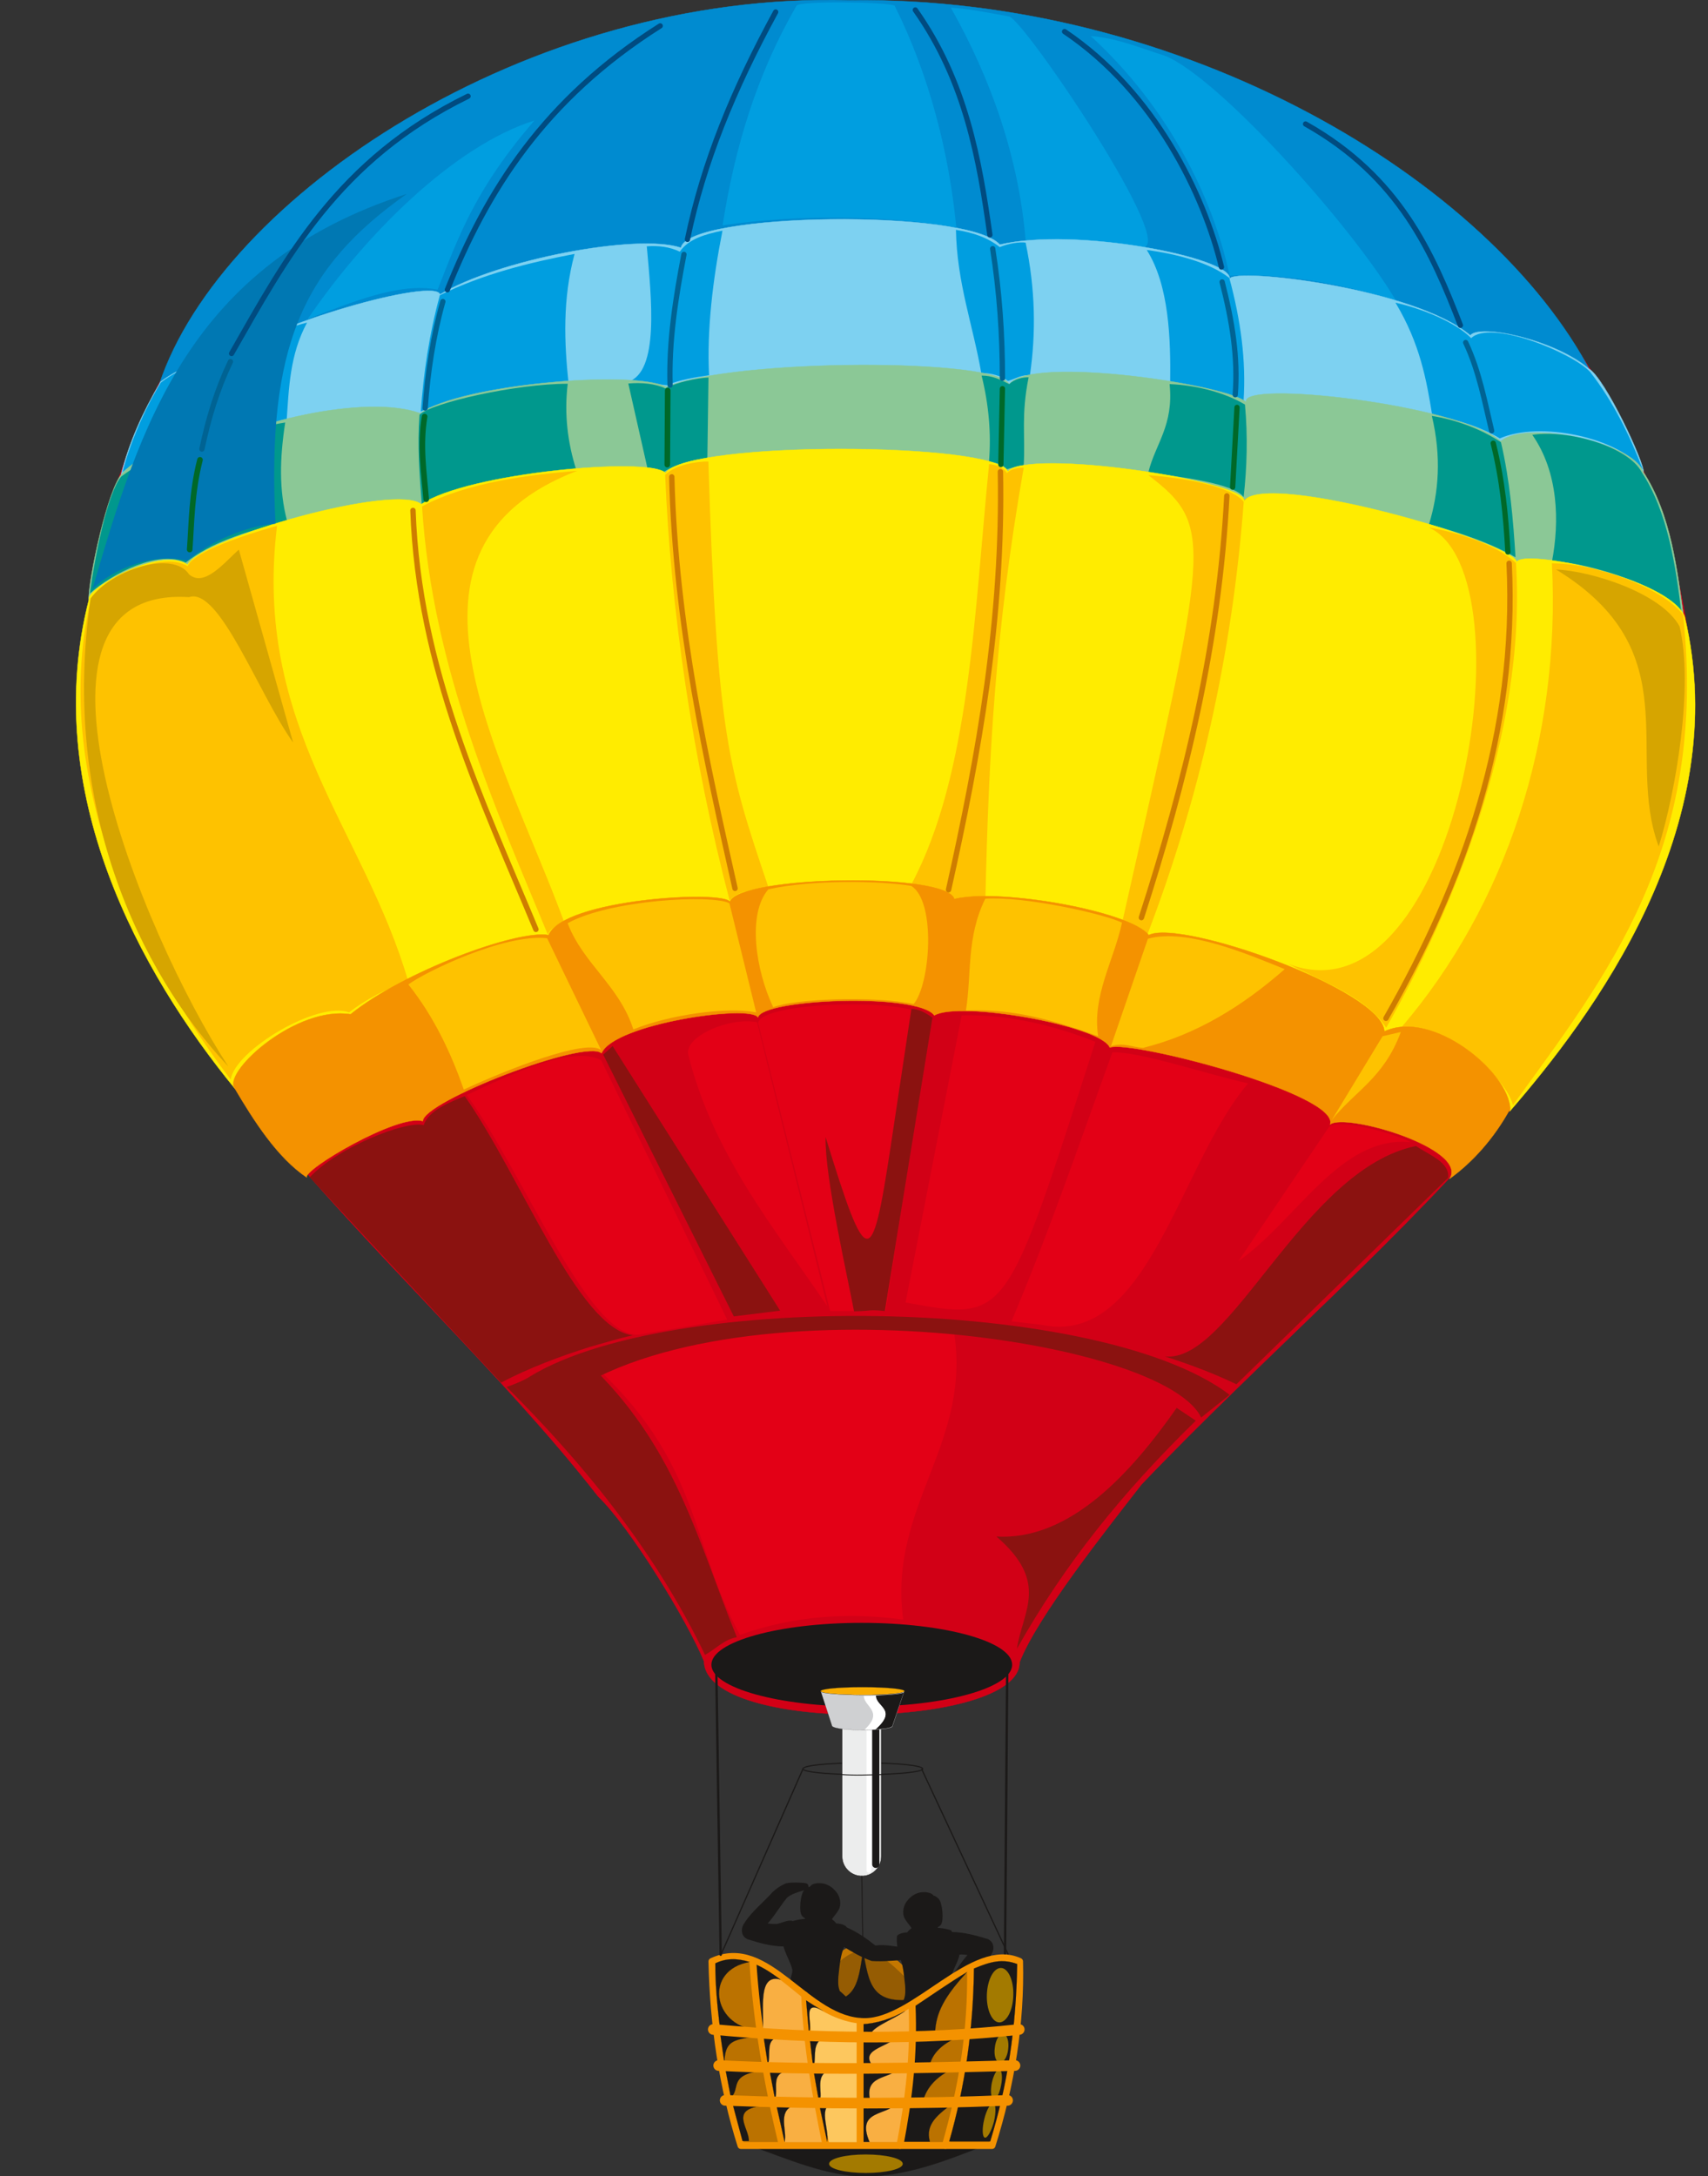 <svg xmlns="http://www.w3.org/2000/svg" xml:space="preserve" width="576.491" height="734.287" fill-rule="evenodd" stroke-linejoin="round" stroke-width="28.222" preserveAspectRatio="xMidYMid" version="1.2" viewBox="0 0 15253 19428"><rect x="0" y="0" width="15253" height="19428" fill="#333333" stroke="none"/><defs class="ClipPathGroup"><clipPath id="a" clipPathUnits="userSpaceOnUse"><path d="M0 0h15253v19428H0z"/></clipPath></defs><g class="SlideGroup"><g class="Slide" clip-path="url(#a)"><g class="Page"><g class="com.sun.star.drawing.ClosedBezierShape"><path fill="none" d="M7112 17355h1242v722H7112z" class="BoundingBox"/><path fill="#955C03" d="M7163 17795c177-135 333-409 536-409 232-2 398 274 598 409-445 293-656 371-1134 0Z"/><path fill="none" stroke="#C47700" stroke-linecap="round" stroke-linejoin="miter" stroke-width="62" d="M7163 17795c177-135 333-409 536-409 232-2 398 274 598 409-445 293-656 371-1134 0Z"/></g><g class="com.sun.star.drawing.ClosedBezierShape"><path fill="none" d="M7218 17416h1027v630H7218z" class="BoundingBox"/><path fill="#1B1918" d="M7221 17834c432 110 442-135 486-415 56 277 61 512 534 415-420 275-654 285-1020 0Z"/><path fill="none" stroke="#1B1918" stroke-linejoin="miter" stroke-width="1" d="M7221 17834c432 110 442-135 486-415 56 277 61 512 534 415-420 275-654 285-1020 0Z"/></g><g class="com.sun.star.drawing.ClosedBezierShape"><path fill="none" d="M6624 16806h1645v1538H6624z" class="BoundingBox"/><path fill="#1B1918" d="M8089 17874c-120 102-201 229-301 353-13 23-10 44-3 66 6 36 128 23 161 3 97-89 206-158 295-244-41-81-91-137-152-178Zm0 0Zm-606-78c120 101 201 228 300 353 13 20 10 43 2 66-5 35-127 22-160 2-96-89-205-157-294-244 40-81 91-137 152-177Zm0 0Zm51-581c-20-12-46-17-79-17-45 17-114 45-160 30-35-23-61-46-86-71-41 0-81 8-119 18 50 53-26 165-70 180 15 76 62 142 82 222 8 51-28 84-12 137 96 59 121 158 134 264 10 28 61 28 81 0 36-88 102-160 166-203-16-46-13-89-11-129 11-100 18-202 59-288 10-46 18-94 15-143Zm0 0Zm-462-38c-21-15-88 18-131 26-61 2-76-3-140-13 74-71 122-155 183-236l-61-48c-83 94-190 177-251 274-27 35-30 86 13 107 94 30 205 63 317 63 28-8 126-107 70-173Zm0 0Zm-80-231c41-81 260-104 186-109-48-4-99-7-150 2-36 16-66 34-92 56l56 51Zm0 0Zm448 247c18-13-33-33-38-54-5-20 43-63 63-101 23-36 13-102-28-143-20-20-35-35-71-48-20-8-40-8-66-8-12 3-33 3-43 18-38 76-51 165-43 257 10 46 48 73 99 96 31 16 84-5 127-17Zm0 0Zm-188-323c-13-3-30 3-43 15-33 15-51 191-20 208 5 6 17 11 25 13-8-81 8-173 38-236Z"/><path fill="none" stroke="#1B1918" stroke-linecap="round" stroke-width="54" d="M8089 17874c-120 102-201 229-301 353-13 23-10 44-3 66 6 36 128 23 161 3 97-89 206-158 295-244-41-81-91-137-152-178Zm-606-78c120 101 201 228 300 353 13 20 10 43 2 66-5 35-127 22-160 2-96-89-205-157-294-244 40-81 91-137 152-177Z"/><path fill="none" stroke="#1B1918" stroke-linecap="round" stroke-width="54" d="M7534 17215c-20-12-46-17-79-17-45 17-114 45-160 30-35-23-61-46-86-71-41 0-81 8-119 18 50 53-26 165-70 180 15 76 62 142 82 222 8 51-28 84-12 137 96 59 121 158 134 264 10 28 61 28 81 0 36-88 102-160 166-203-16-46-13-89-11-129 11-100 18-202 59-288 10-46 18-94 15-143Z"/><path fill="none" stroke="#1B1918" stroke-linecap="round" stroke-width="54" d="M7072 17177c-21-15-88 18-131 26-61 2-76-3-140-13 74-71 122-155 183-236l-61-48c-83 94-190 177-251 274-27 35-30 86 13 107 94 30 205 63 317 63 28-8 126-107 70-173Zm-80-231c41-81 260-104 186-109-48-4-99-7-150 2-36 16-66 34-92 56l56 51Zm448 247c18-13-33-33-38-54-5-20 43-63 63-101 23-36 13-102-28-143-20-20-35-35-71-48-20-8-40-8-66-8-12 3-33 3-43 18-38 76-51 165-43 257 10 46 48 73 99 96 31 16 84-5 127-17Z"/><path fill="none" stroke="#1B1918" stroke-linecap="round" stroke-width="54" d="M7252 16870c-13-3-30 3-43 15-33 15-51 191-20 208 5 6 17 11 25 13-8-81 8-173 38-236Z"/></g><g class="com.sun.star.drawing.ClosedBezierShape"><path fill="none" d="M8291 17655h290v147h-290z" class="BoundingBox"/><path fill="#1B1918" d="M8508 17671c-44 82-257 105-187 112 48 3 97 5 148-5 37-13 67-33 95-57l-56-50Z"/><path fill="none" stroke="#1B1918" stroke-linecap="round" stroke-width="31" d="M8508 17671c-44 82-257 105-187 112 48 3 97 5 148-5 37-13 67-33 95-57l-56-50Z"/></g><g class="com.sun.star.drawing.ClosedBezierShape"><path fill="none" d="M8009 16892h865v1216h-865z" class="BoundingBox"/><path fill="#1B1918" d="M8555 17422c61-2 76 3 140 13-74 71-122 155-183 234l61 51c84-94 190-178 251-277 28-36 31-84-12-107-94-28-206-61-318-61-67 13-18 114 61 147Zm0 0Zm-519-127c20-12 46-17 79-17 45 17 114 45 160 30 35-23 61-43 81-71 41 0 81 8 120 18-51 53 26 165 69 180-15 76-64 142-81 221-8 51 28 84 12 141-97 56-123 155-135 264-5 25-56 25-76 0-36-91-102-163-166-206 16-45 13-90 11-130-11-99-18-201-59-287-10-46-17-94-15-143Zm0 0Zm282-346c13-3 25 3 38 15 33 15 48 191 20 209-7 5-17 10-25 15 8-84-8-176-33-239Zm0 0Zm-188 324c-18-13 33-33 38-54s-43-64-63-102c-23-36-13-102 28-143 20-20 35-35 71-48 20-7 40-7 66-7 12 5 33 5 43 17 33 76 46 165 38 257-10 47-43 74-91 97-34 16-87-5-130-17Z"/><path fill="none" stroke="#1B1918" stroke-linecap="round" stroke-width="54" d="M8555 17422c61-2 76 3 140 13-74 71-122 155-183 234l61 51c84-94 190-178 251-277 28-36 31-84-12-107-94-28-206-61-318-61-67 13-18 114 61 147Z"/><path fill="none" stroke="#1B1918" stroke-linecap="round" stroke-width="54" d="M8036 17295c20-12 46-17 79-17 45 17 114 45 160 30 35-23 61-43 81-71 41 0 81 8 120 18-51 53 26 165 69 180-15 76-64 142-81 221-8 51 28 84 12 141-97 56-123 155-135 264-5 25-56 25-76 0-36-91-102-163-166-206 16-45 13-90 11-130-11-99-18-201-59-287-10-46-17-94-15-143Zm282-346c13-3 25 3 38 15 33 15 48 191 20 209-7 5-17 10-25 15 8-84-8-176-33-239Z"/><path fill="none" stroke="#1B1918" stroke-linecap="round" stroke-width="54" d="M8130 17273c-18-13 33-33 38-54s-43-64-63-102c-23-36-13-102 28-143 20-20 35-35 71-48 20-7 40-7 66-7 12 5 33 5 43 17 33 76 46 165 38 257-10 47-43 74-91 97-34 16-87-5-130-17Z"/></g><g class="com.sun.star.drawing.ClosedBezierShape"><path fill="none" d="M7516 17201h583v310h-583z" class="BoundingBox"/><path fill="#1B1918" d="M7546 17216c12 50-3 92-15 143 76 48 157 97 256 133 105 7 197-5 296-10v-83c-92 0-160-30-270-15-84-66-158-120-267-168Z"/><path fill="none" stroke="#1B1918" stroke-linecap="round" stroke-width="30" d="M7546 17216c12 50-3 92-15 143 76 48 157 97 256 133 105 7 197-5 296-10v-83c-92 0-160-30-270-15-84-66-158-120-267-168Z"/></g><g class="com.sun.star.drawing.ClosedBezierShape"><path fill="none" d="M713 67h14399v15242H713z" class="BoundingBox"/><path fill="#D20016" d="M719 6100c458-8332 13603-7681 14386-196 132 3061-2701 5034-4910 7347-310 398-940 1193-1090 1590 0 597-2805 647-2818-10-152-371-668-1207-945-1471C3635 11167 591 9028 719 6100Z"/><path fill="none" stroke="#D20016" stroke-linecap="round" stroke-width="3" d="M719 6100c458-8332 13603-7681 14386-196 132 3061-2701 5034-4910 7347-310 398-940 1193-1090 1590 0 597-2805 647-2818-10-152-371-668-1207-945-1471C3635 11167 591 9028 719 6100Z"/></g><g class="com.sun.star.drawing.ClosedBezierShape"><path fill="none" d="M6353 14488h2688v749H6353z" class="BoundingBox"/><path fill="#1B1918" d="M7695 14488c740 0 1344 167 1344 374s-604 374-1344 374c-738 0-1342-167-1342-374s604-374 1342-374Z"/></g><g class="com.sun.star.drawing.ClosedBezierShape"><path fill="none" d="M1420-2h12795v3436H1420z" class="BoundingBox"/><path fill="#008BD0" d="M1422 3431c27-46 518-300 586-204 198-213 1854-772 1918-581 328-229 1944-592 2152-414 82-376 2807-290 2850-33 148-115 1951 2 2053 305 201-148 1979 231 2152 513 43-150 919 101 1079 315C13313 1606 10567-39 7585 3 4709-80 1975 1764 1422 3431Z"/><path fill="none" stroke="#008BD0" stroke-linecap="round" stroke-width="3" d="M1422 3431c27-46 518-300 586-204 198-213 1854-772 1918-581 328-229 1944-592 2152-414 82-376 2807-290 2850-33 148-115 1951 2 2053 305 201-148 1979 231 2152 513 43-150 919 101 1079 315C13313 1606 10567-39 7585 3 4709-80 1975 1764 1422 3431Z"/></g><g class="com.sun.star.drawing.ClosedBezierShape"><path fill="none" d="M2748 21h9720v2828H2748z" class="BoundingBox"/><path fill="#009EE0" d="M3908 2586c198-503 343-904 864-1510-724 229-1516 1025-2024 1772 383-145 817-331 1160-262Zm0 0ZM9741 322c691 635 1092 1439 1240 2140 442-28 978 63 1486 223-409-696-1684-2102-2114-2203-205-69-404-145-612-160Zm0 0Zm-582 1820c343-23 686 17 1029 63 376 66-1041-2028-1176-2058-132-23-353-69-521-79 361 640 605 1336 668 2074Zm0 0Zm-2706-130c107-687 303-1345 661-1962 30-42 786-34 875 0 312 625 487 1318 551 1980-635-109-1419-117-2087-18Z"/></g><g class="com.sun.star.drawing.ClosedBezierShape"><path fill="none" d="M1078 1955h13602v2288H1078z" class="BoundingBox"/><path fill="#7DD1F1" d="M1080 4240c193-160 482-269 685-178 546-287 1601-518 1989-368 224-191 1887-361 2195-229 254-198 2945-264 3064-28 84-200 1844-28 2111 165 81-233 2240 158 2276 351 81-158 1092-48 1277 264 15-71-343-843-490-927-300-255-968-402-1057-296-492-421-2108-609-2149-505 26-188-1381-465-2052-305-287-324-2787-288-2848 28-391-132-1641 109-2152 417-40-153-1526 261-1912 580-46-82-412 68-584 200-160 275-277 531-353 831Z"/><path fill="none" stroke="#7DD1F1" stroke-linecap="round" stroke-width="3" d="M1080 4240c193-160 482-269 685-178 546-287 1601-518 1989-368 224-191 1887-361 2195-229 254-198 2945-264 3064-28 84-200 1844-28 2111 165 81-233 2240 158 2276 351 81-158 1092-48 1277 264 15-71-343-843-490-927-300-255-968-402-1057-296-492-421-2108-609-2149-505 26-188-1381-465-2052-305-287-324-2787-288-2848 28-391-132-1641 109-2152 417-40-153-1526 261-1912 580-46-82-412 68-584 200-160 275-277 531-353 831Z"/></g><g class="com.sun.star.drawing.ClosedBezierShape"><path fill="none" d="M1095 3197h914v1020h-914z" class="BoundingBox"/><path fill="#009EE0" d="M1095 4215c167-145 506-249 651-170l262-832c-58-62-399 66-572 203-154 252-283 565-341 799Z"/></g><g class="com.sun.star.drawing.ClosedBezierShape"><path fill="none" d="M1774 2052h12899v2143H1774z" class="BoundingBox"/><path fill="#009EE0" d="M12462 2702c221 368 277 692 328 1004 226 41 434 104 604 208 351-157 1060-12 1278 280-114-297-262-605-472-874-163-173-889-471-1062-301-140-142-432-261-676-317Zm0 0Zm-2221-470c201 317 214 800 209 1182 238 25 487 86 655 168 25-359-25-725-127-1101-175-137-470-214-737-249Zm0 0Zm-1704-180c152 25 279 66 391 154 81-33 178-48 231-40 87 414 94 805 38 1187-63-15-132 30-195 48-59-45-148-71-239-71-74-428-218-806-226-1278Zm0 0Zm-2761 147c104-8 206 5 295 48 76-114 231-157 381-188-87 440-140 884-120 1291-122 18-259 39-378 89-112-12-216-38-346-30 282-89 209-750 168-1210Zm0 0ZM3758 3673c23-333 74-687 170-1037 387-191 801-292 1203-369-109 407-92 793-53 1162-416 26-911 56-1320 244Zm0 0Zm-1199 94c21-302 28-599 183-887-259 66-498 185-713 336-125 223-199 556-254 833 233-119 495-224 784-282Z"/></g><g class="com.sun.star.drawing.ClosedBezierShape"><path fill="none" d="M790 3256h14253v2280H790z" class="BoundingBox"/><path fill="#8BC896" d="M792 5355c88-193 754-460 884-305 93-226 1902-722 2090-528 91-187 1944-469 2168-294 190-269 3012-269 3060-12 148-175 2007 48 2119 247 193-199 2337 348 2424 567 94-138 1435 215 1503 503-61-435-114-940-368-1325-94-261-1041-462-1270-269-361-325-2353-554-2272-346-122-152-1927-428-2118-162-91-233-2438-235-3063 23-295-155-1838-21-2196 236-485-178-1577 84-1994 366-198-125-500-5-665 167-130 127-306 949-302 1132Z"/><path fill="none" stroke="#8BC896" stroke-linecap="round" stroke-width="3" d="M792 5355c88-193 754-460 884-305 93-226 1902-722 2090-528 91-187 1944-469 2168-294 190-269 3012-269 3060-12 148-175 2007 48 2119 247 193-199 2337 348 2424 567 94-138 1435 215 1503 503-61-435-114-940-368-1325-94-261-1041-462-1270-269-361-325-2353-554-2272-346-122-152-1927-428-2118-162-91-233-2438-235-3063 23-295-155-1838-21-2196 236-485-178-1577 84-1994 366-198-125-500-5-665 167-130 127-306 949-302 1132Z"/></g><g class="com.sun.star.drawing.ClosedBezierShape"><path fill="none" d="M803 3353h14213v2113H803z" class="BoundingBox"/><path fill="#00988D" d="M13859 5016c69-359 59-799-175-1134 322-49 858 104 978 335 233 356 302 837 353 1248-145-254-986-475-1156-449Zm0 0Zm-1072-1303c87 367 61 684-25 966 274 77 531 160 772 296-20-329-51-692-130-1027-185-123-411-202-617-235Zm0 0Zm-2532 504c63-256 228-417 190-788 244 10 498 78 673 183 26 280 18 564-12 826-89-124-564-180-851-221Zm0 0Zm-1489-864c97 0 163 35 247 76 48-46 119-61 173-61-69 343-28 524-44 786-45 0-101 22-150 35-38-40-86-56-160-68 21-250-2-509-66-768Zm0 0Zm-3155 71 170 752c63 0 109 18 145 39 106-72 259-110 391-125l10-720c-119 8-274 41-386 97-86-41-213-54-330-43Zm0 0ZM3767 4502c-21-270-41-516-21-799 110-107 861-277 1324-277-33 272 0 529 76 768-401 31-1092 145-1379 308Zm0 0ZM803 5298c208-186 619-390 855-275 229-179 488-260 905-374-71-277-66-549-16-877-292 45-558 161-797 303-282-89-531 79-666 178-121 139-236 702-281 1045Z"/></g><g class="com.sun.star.drawing.ClosedBezierShape"><path fill="none" d="M677 4006h14464v5919H677z" class="BoundingBox"/><path fill="#FFEC00" d="M2098 9719c-86-274 846-803 1046-635-25-152 1637-793 1762-717 15-239 1293-414 1618-313 40-205 1966-284 1994 0 172-114 1701 110 1739 320 265-198 2061 499 2105 857 414-221 1178 478 1120 691 719-830 2014-2528 1562-4420-150-347-1438-603-1499-486-30-173-2221-813-2434-547 7-175-1918-468-2111-261-114-261-2832-276-3058 13-147-145-1769 0-2180 281-221-190-1951 295-2088 539-239-170-907 218-879 307-441 1723 457 3337 1303 4371Z"/><path fill="none" stroke="#FFEC00" stroke-linecap="round" stroke-width="3" d="M2098 9719c-86-274 846-803 1046-635-25-152 1637-793 1762-717 15-239 1293-414 1618-313 40-205 1966-284 1994 0 172-114 1701 110 1739 320 265-198 2061 499 2105 857 414-221 1178 478 1120 691 719-830 2014-2528 1562-4420-150-347-1438-603-1499-486-30-173-2221-813-2434-547 7-175-1918-468-2111-261-114-261-2832-276-3058 13-147-145-1769 0-2180 281-221-190-1951 295-2088 539-239-170-907 218-879 307-441 1723 457 3337 1303 4371Z"/></g><g class="com.sun.star.drawing.ClosedBezierShape"><path fill="none" d="M719 4120h12830v5520H719z" class="BoundingBox"/><path fill="#FEC200" d="M12760 4709c928 419 249 4479-1257 3895 315 162 701 299 876 571 569-1001 1258-2604 1159-4149-181-172-564-282-778-317Zm0 0Zm-2734 3506c758-3371 834-3511 229-3973 336 25 750 106 852 238-104 1380-401 2661-860 3862-48-63-132-89-221-127Zm0 0Zm-1887-320c526-985 564-2460 694-3752 63 7 129 30 160 81 35-41 109-51 149-48-259 1480-312 2583-342 3844-84-23-196-18-285 15-43-84-231-130-376-140Zm0 0Zm-1623 145c-333-1269-526-2592-576-3801 91-91 289-121 386-119 76 2430 175 2733 536 3800-122 16-293 41-346 120Zm0 0Zm-1623 305c-450-1093-1032-2361-1124-3824 408-218 961-282 1386-318-1795 689-684 2497-117 4027-66 28-130 64-145 115Zm0 0Zm-1246 421c-391-1356-1391-2279-1173-4072-287 81-739 228-798 360-259-152-805 160-868 305-383 1688 551 3357 1252 4279 38-262 777-704 1057-600 147-114 345-221 530-272Z"/></g><g class="com.sun.star.drawing.ClosedBezierShape"><path fill="none" d="M12515 5028h2552v4840h-2552z" class="BoundingBox"/><path fill="#FEC200" d="M13859 5029c81 1569-411 3051-1344 4143 434-7 940 457 996 694 833-1151 1744-2284 1520-4375-168-234-781-464-1172-462Z"/></g><g class="com.sun.star.drawing.ClosedBezierShape"><path fill="none" d="M2082 7858h11407v2669H2082z" class="BoundingBox"/><path fill="#F49200" d="M2740 10512c-41-66 813-572 1036-503 0-176 1454-738 1596-606 110-264 1334-439 1397-320 33-165 1425-223 1575-18 219-132 1486 89 1567 287 181-71 2061 417 1967 687 132-109 1242 214 1067 485 206-149 396-360 541-624-10-327-693-893-1123-692-17-366-1814-1005-2104-860-165-213-1331-421-1737-322-64-241-1925-208-2004 25-61-107-1486-23-1619 297-282-51-1301 329-1768 707-480-76-1117 493-1041 651 180 305 386 628 650 806Z"/><path fill="none" stroke="#F49200" stroke-linecap="round" stroke-width="3" d="M2740 10512c-41-66 813-572 1036-503 0-176 1454-738 1596-606 110-264 1334-439 1397-320 33-165 1425-223 1575-18 219-132 1486 89 1567 287 181-71 2061 417 1967 687 132-109 1242 214 1067 485 206-149 396-360 541-624-10-327-693-893-1123-692-17-366-1814-1005-2104-860-165-213-1331-421-1737-322-64-241-1925-208-2004 25-61-107-1486-23-1619 297-282-51-1301 329-1768 707-480-76-1117 493-1041 651 180 305 386 628 650 806Z"/></g><g class="com.sun.star.drawing.ClosedBezierShape"><path fill="none" d="M3647 7873h8864v2129H3647z" class="BoundingBox"/><path fill="#FEC200" d="m11892 10001 455-750 163-38c-153 415-414 529-618 788Zm0 0Zm-1971-661 330-959c346-99 907 144 1222 271-373 327-785 584-1265 703-94-5-175-51-287-15Zm0 0Zm-1295-318c53-332 2-651 173-999 350-23 1059 135 1221 214-73 338-269 656-213 1014-533-193-831-241-1181-229Zm0 0Zm-1721-30c-157-330-233-834-43-1053 396-87 998-77 1276-30 224 140 170 880 21 1055-365-76-1063-46-1254 28Zm0 0Zm-1836-750c140 364 462 557 587 948 327-132 833-203 1097-152l-239-974c-152-81-1069-31-1445 178Zm0 0Zm-1422 547c233 294 381 614 495 938 383-178 1100-461 1227-351l-483-1000c-381-43-1095 304-1239 413Z"/></g><g class="com.sun.star.drawing.ClosedBezierShape"><path fill="none" d="M826 1732h2806v3528H826z" class="BoundingBox"/><path fill="#0078B3" d="M826 5259c185-185 561-330 845-251 216-181 536-315 789-333-79-1579 241-2286 1171-2943-1942 624-2381 2073-2805 3527Z"/></g><g fill="none" class="com.sun.star.drawing.OpenBezierShape"><path d="M10169 4403h812v3814h-812z" class="BoundingBox"/><path stroke="#CE7D00" stroke-linecap="round" stroke-width="48" d="M10193 8192c392-1214 695-2447 763-3765"/></g><g fill="none" class="com.sun.star.drawing.OpenBezierShape"><path d="M12353 5005h1157v4111h-1157z" class="BoundingBox"/><path stroke="#CE7D00" stroke-linecap="round" stroke-width="48" d="M12377 9091c694-1214 1174-2551 1100-4062"/></g><g class="com.sun.star.drawing.ClosedBezierShape"><path fill="none" d="M750 4907h14297v4615H750z" class="BoundingBox"/><path fill="#D6A500" d="M13896 5084c1199 732 610 1647 917 2473 150-483 315-1428 186-1965-163-299-790-495-1103-508Zm0 0ZM809 5343c181-254 734-436 879-216 137 122 320-111 445-220l485 1723c-310-435-658-1393-930-1299-1688-107-429 2993 351 4190-803-853-1498-2335-1230-4178Z"/></g><g fill="none" class="com.sun.star.drawing.OpenBezierShape"><path d="M5975 4233h614v3723h-614z" class="BoundingBox"/><path stroke="#CE7D00" stroke-linecap="round" stroke-width="48" d="M6564 7931c-250-1113-532-2345-565-3674"/></g><g fill="none" class="com.sun.star.drawing.OpenBezierShape"><path d="M3664 4533h1147v3789H3664z" class="BoundingBox"/><path stroke="#CE7D00" stroke-linecap="round" stroke-width="48" d="M4786 8297c-483-1164-1048-2325-1098-3740"/></g><g fill="none" class="com.sun.star.drawing.OpenBezierShape"><path d="M8447 4187h514v3782h-514z" class="BoundingBox"/><path stroke="#CE7D00" stroke-linecap="round" stroke-width="48" d="M8471 7943c272-1219 488-2417 463-3732"/></g><g fill="none" class="com.sun.star.drawing.OpenBezierShape"><path d="M3746 3694h87v789h-87z" class="BoundingBox"/><path stroke="#006828" stroke-linecap="round" stroke-width="50" d="M3806 4457c-19-237-58-478-14-738"/></g><g fill="none" class="com.sun.star.drawing.LineShape"><path d="M5934 3462h55v712h-55z" class="BoundingBox"/><path stroke="#006828" stroke-linecap="round" stroke-width="50" d="m5959 4148 4-661"/></g><g fill="none" class="com.sun.star.drawing.OpenBezierShape"><path d="M1668 4080h144v852h-144z" class="BoundingBox"/><path stroke="#006828" stroke-linecap="round" stroke-width="50" d="M1694 4906c17-229 17-509 92-801"/></g><g fill="none" class="com.sun.star.drawing.LineShape"><path d="M8914 3446h63v726h-63z" class="BoundingBox"/><path stroke="#006828" stroke-linecap="round" stroke-width="47" d="m8938 4147 14-677"/></g><g fill="none" class="com.sun.star.drawing.LineShape"><path d="M10984 3613h88v761h-88z" class="BoundingBox"/><path stroke="#006828" stroke-linecap="round" stroke-width="47" d="m11008 4349 39-712"/></g><g fill="none" class="com.sun.star.drawing.OpenBezierShape"><path d="M13311 3933h180v1020h-180z" class="BoundingBox"/><path stroke="#006828" stroke-linecap="round" stroke-width="47" d="M13466 4928c-18-325-49-644-131-971"/></g><g fill="none" class="com.sun.star.drawing.OpenBezierShape"><path d="M3773 2668h207v1000h-207z" class="BoundingBox"/><path stroke="#006393" stroke-linecap="round" stroke-width="47" d="M3797 3643c22-315 71-643 158-951"/></g><g fill="none" class="com.sun.star.drawing.OpenBezierShape"><path d="M5958 2247h175v1216h-175z" class="BoundingBox"/><path stroke="#006393" stroke-linecap="round" stroke-width="47" d="M5984 3438c-12-389 49-778 124-1167"/></g><g fill="none" class="com.sun.star.drawing.OpenBezierShape"><path d="M1779 3204h304v830h-304z" class="BoundingBox"/><path stroke="#006393" stroke-linecap="round" stroke-width="47" d="M1803 4009c60-280 133-524 255-781"/></g><g fill="none" class="com.sun.star.drawing.OpenBezierShape"><path d="M8841 2196h136v1206h-136z" class="BoundingBox"/><path stroke="#006393" stroke-linecap="round" stroke-width="47" d="M8952 3377c0-389-26-768-87-1157"/></g><g fill="none" class="com.sun.star.drawing.OpenBezierShape"><path d="M6115 83h837v2079h-837z" class="BoundingBox"/><path stroke="#004B80" stroke-linecap="round" stroke-width="47" d="M6139 2137c144-691 412-1340 788-2030"/></g><g fill="none" class="com.sun.star.drawing.OpenBezierShape"><path d="M3971 207h1950v2405H3971z" class="BoundingBox"/><path stroke="#004B80" stroke-linecap="round" stroke-width="47" d="M3995 2587c350-875 859-1698 1901-2356"/></g><g fill="none" class="com.sun.star.drawing.OpenBezierShape"><path d="M2044 835h2161v2346H2044z" class="BoundingBox"/><path stroke="#004B80" stroke-linecap="round" stroke-width="47" d="M2068 3156c485-849 948-1729 2112-2297"/></g><g fill="none" class="com.sun.star.drawing.OpenBezierShape"><path d="M8150 65h715v2057h-715z" class="BoundingBox"/><path stroke="#004B80" stroke-linecap="round" stroke-width="47" d="M8840 2097c-94-666-213-1367-666-2008"/></g><g fill="none" class="com.sun.star.drawing.OpenBezierShape"><path d="M9483 258h1450v2151H9483z" class="BoundingBox"/><path stroke="#004B80" stroke-linecap="round" stroke-width="47" d="M10908 2384c-155-644-593-1558-1401-2102"/></g><g fill="none" class="com.sun.star.drawing.OpenBezierShape"><path d="M11635 1083h1432v1846h-1432z" class="BoundingBox"/><path stroke="#004B80" stroke-linecap="round" stroke-width="47" d="M13042 2904c-249-641-539-1322-1383-1797"/></g><g fill="none" class="com.sun.star.drawing.OpenBezierShape"><path d="M10890 2493h173v1056h-173z" class="BoundingBox"/><path stroke="#006393" stroke-linecap="round" stroke-width="47" d="M11031 3524c26-336-28-661-117-1007"/></g><g fill="none" class="com.sun.star.drawing.OpenBezierShape"><path d="M13065 3034h281v837h-281z" class="BoundingBox"/><path stroke="#006393" stroke-linecap="round" stroke-width="47" d="M13321 3846c-59-246-112-535-232-788"/></g><g class="com.sun.star.drawing.ClosedBezierShape"><path fill="none" d="M4168 8966h8432v5631H4168z" class="BoundingBox"/><path fill="#E30016" d="M5272 12159c994-462 2289-421 3240-315 188 1042-585 1586-446 2615-485-66-977-36-1458 137-447-815-342-1548-1336-2437Zm0 0Zm6595-2096-807 1195c515-356 909-1127 1539-1061-120-66-640-223-732-134Zm0 0Zm-2834 1733c340-805 604-1583 901-2401 234-10 808 185 1212 277-615 719-892 2358-1847 2155l-266-31Zm0 0Zm-445-2731-501 2563c915 166 890 178 1695-2327-340-137-770-249-1194-236Zm0 0Zm-1174 2640-643-2569c0-202 1521-243 1537-16l-399 2582-495 3Zm0 0Zm-26-44c-480-708-1016-1349-1242-2246-35-165 374-338 615-289l627 2535Zm0 0ZM4168 9776c520 709 1115 2246 1569 2134l757-129-1125-2315c-254-142-821 132-1201 310Z"/></g><g class="com.sun.star.drawing.ClosedBezierShape"><path fill="none" d="M4524 12146h2057v2630H4524z" class="BoundingBox"/><path fill="#8B1210" d="M6296 14774c-369-770-928-1551-1772-2392 236-76 464-263 707-233 802 749 991 1583 1349 2467-114 20-190 107-284 158Z"/></g><g class="com.sun.star.drawing.ClosedBezierShape"><path fill="none" d="M2766 9007h10169v5714H2766z" class="BoundingBox"/><path fill="#8B1210" d="M4569 12406c1051-893 5198-877 6412 46l-254 203c-374-765-4614-1291-5904-5l-254-244Zm0 0Zm4512 2314c422-749 932-1387 1598-2037l-171-114c-398 569-950 1188-1610 1148 478 411 234 665 183 1003Zm0 0Zm1961-2362 1890-1843c17-139-168-203-287-284-1006 206-1657 1949-2243 1878 246 79 442 155 640 249Zm0 0Zm-3669-2206c368 1191 412 1196 580 89l186-1234c81 2 139 45 188 78l-425 2619c-145-13-123 0-275 3-58-308-264-1212-254-1555Zm0 0Zm-1986-737 1166 2337 414-51-1496-2362-84 76Zm0 0Zm-2621 1095c251-269 866-510 1018-465 41-134 252-213 366-259 503 714 1011 2075 1501 2135-130 28-254 68-384 104-266 84-538 185-792 318l-1709-1833Z"/></g><g class="com.sun.star.drawing.ClosedBezierShape"><path fill="none" d="M6687 19151h2116v281H6687z" class="BoundingBox"/><path fill="#1B1918" d="M6690 19152c330 117 695 278 1033 278 377 0 746-148 1076-278H6690Z"/><path fill="none" stroke="#1B1918" stroke-linejoin="miter" stroke-width="1" d="M6690 19152c330 117 695 278 1033 278 377 0 746-148 1076-278H6690Z"/></g><g class="com.sun.star.drawing.ClosedBezierShape"><path fill="none" d="M6326 17435h2813v1751H6326z" class="BoundingBox"/><path fill="#BB7200" d="M6358 17511c505-235 839 537 1364 537 450 0 967-729 1383-537 13 548-73 1094-246 1643H6617c-163-516-247-1073-259-1643Z"/><path fill="none" stroke="#F49200" stroke-linecap="round" stroke-linejoin="miter" stroke-width="62" d="M6358 17511c505-235 839 537 1364 537 450 0 967-729 1383-537 13 548-73 1094-246 1643H6617c-163-516-247-1073-259-1643Z"/></g><g fill="none" class="com.sun.star.drawing.OpenBezierShape"><path d="M8411 17535h289v1651h-289z" class="BoundingBox"/><path stroke="#F49200" stroke-linecap="round" stroke-linejoin="miter" stroke-width="62" d="M8667 17567c10 567-76 1070-224 1586"/></g><g class="com.sun.star.drawing.ClosedBezierShape"><path fill="none" d="M6744 17539h608v1587h-608z" class="BoundingBox"/><path fill="#F9AF42" d="M7004 19125c-131-519-210-1039-260-1586 158 66 293 193 430 299 5 446 85 862 176 1287h-346Z"/></g><g class="com.sun.star.drawing.ClosedBezierShape"><path fill="none" d="M6745 17535h230v586h-230z" class="BoundingBox"/><path fill="#1B1918" d="M6746 17536c17 196 40 392 67 583 12-176-50-505 158-446-75-54-138-99-225-137Z"/><path fill="none" stroke="#1B1918" stroke-linejoin="miter" stroke-width="1" d="M6746 17536c17 196 40 392 67 583 12-176-50-505 158-446-75-54-138-99-225-137Z"/></g><g fill="none" class="com.sun.star.drawing.OpenBezierShape"><path d="M6691 17471h328v1714h-328z" class="BoundingBox"/><path stroke="#F49200" stroke-linecap="round" stroke-linejoin="miter" stroke-width="62" d="M6723 17503c33 543 130 1100 263 1649"/></g><g class="com.sun.star.drawing.ClosedBezierShape"><path fill="none" d="M7198 17859h472v1267h-472z" class="BoundingBox"/><path fill="#FDC75E" d="M7386 19125c-95-412-153-826-188-1266 153 109 305 187 471 205v1061h-283Z"/></g><g fill="none" class="com.sun.star.drawing.OpenBezierShape"><path d="M7154 17778h254v1402h-254z" class="BoundingBox"/><path stroke="#F49200" stroke-linecap="round" stroke-linejoin="miter" stroke-width="62" d="M7186 17810c20 462 97 889 189 1337"/></g><g class="com.sun.star.drawing.ClosedBezierShape"><path fill="none" d="M7689 17922h446v1203h-446z" class="BoundingBox"/><path fill="#F9AF42" d="M7689 19124v-1050c183-13 331-74 443-152 8 419-30 821-104 1202h-339Z"/></g><g class="com.sun.star.drawing.ClosedBezierShape"><path fill="none" d="M6387 17490h2699v1636H6387z" class="BoundingBox"/><path fill="#1B1918" d="m8057 19120 51-346 410-5c-136 107-258 188-214 351h-247Zm0 0Zm54-346 33-320h397c-209 91-278 213-303 320h-127Zm0 0Zm35-312 20-283 449-16c-199 69-299 174-316 294l-153 5Zm0 0Zm20-281-5-264c158-104 311-213 476-312-244 261-283 404-288 569l-183 7Zm0 0Zm-474 5v-114c144-8 271-51 391-119-99 76-353 162-298 233h-93Zm0 0Zm-3 281v-281h312c-63 92-355 110-188 278l-124 3Zm0 0Zm0 310v-313h340c-83 104-330 51-251 313h-89Zm0 0Zm3 345-3-343 315-2c-79 114-363 55-239 345h-73Zm0 0Zm-305-2-74-346 140 3c-158 12-46 228-66 343Zm0 0Zm-71-346-54-307h191c-203 40-92 205-137 307Zm0 0Zm-54-317-33-281 148 5c-143 54-77 184-115 276Zm0 0Zm-63-598 25 284c41-63-74-307 127-190-53-31-101-61-152-94Zm0 0Zm-342 572-38-250 127 10c-114 18-58 161-89 240Zm0 0Zm64 308-48-252 152 5c-145 23-71 165-104 247Zm0 0Zm86 383-73-325 148 2c-138 56-52 216-75 323Zm0 0Zm-467-348 335 23c-391 10-180 198-188 317h-56l-91-340Zm0 0Zm-13-48-48-249 315 10c-290 41-178 158-267 239Zm0 0Zm-58-310-38-265 322 30c-213 28-279 43-284 235Zm0 0Zm279-296-320-30c-23-188-40-374-40-562 93-47 198-47 307-12-408 68-334 566 53 604Zm0 0Zm1729 997c140-488 214-992 221-1543 145-61 252-90 386-40-10 576-88 1088-241 1583h-366Z"/><path fill="none" stroke="#1B1918" stroke-linejoin="miter" stroke-width="1" d="m8057 19120 51-346 410-5c-136 107-258 188-214 351h-247Z"/><path fill="none" stroke="#1B1918" stroke-linejoin="miter" stroke-width="1" d="m8111 18774 33-320h397c-209 91-278 213-303 320h-127Z"/><path fill="none" stroke="#1B1918" stroke-linejoin="miter" stroke-width="1" d="m8146 18462 20-283 449-16c-199 69-299 174-316 294l-153 5Z"/><path fill="none" stroke="#1B1918" stroke-linejoin="miter" stroke-width="1" d="m8166 18181-5-264c158-104 311-213 476-312-244 261-283 404-288 569l-183 7Zm-474 5v-114c144-8 271-51 391-119-99 76-353 162-298 233h-93Zm-3 281v-281h312c-63 92-355 110-188 278l-124 3Z"/><path fill="none" stroke="#1B1918" stroke-linejoin="miter" stroke-width="1" d="M7689 18777v-313h340c-83 104-330 51-251 313h-89Zm3 345-3-343 315-2c-79 114-363 55-239 345h-73Zm-305-2-74-346 140 3c-158 12-46 228-66 343Zm-71-346-54-307h191c-203 40-92 205-137 307Zm-54-317-33-281 148 5c-143 54-77 184-115 276Zm-63-598 25 284c41-63-74-307 127-190-53-31-101-61-152-94Zm-342 572-38-250 127 10c-114 18-58 161-89 240Zm64 308-48-252 152 5c-145 23-71 165-104 247Zm86 383-73-325 148 2c-138 56-52 216-75 323Zm-467-348 335 23c-391 10-180 198-188 317h-56l-91-340Zm-13-48-48-249 315 10c-290 41-178 158-267 239Zm-58-310-38-265 322 30c-213 28-279 43-284 235Zm279-296-320-30c-23-188-40-374-40-562 93-47 198-47 307-12-408 68-334 566 53 604Zm1729 997c140-488 214-992 221-1543 145-61 252-90 386-40-10 576-88 1088-241 1583h-366Z"/></g><g fill="none" class="com.sun.star.drawing.OpenBezierShape"><path d="M8005 17870h176v1316h-176z" class="BoundingBox"/><path stroke="#F49200" stroke-linecap="round" stroke-linejoin="miter" stroke-width="62" d="M8145 17902c18 435-26 821-108 1251"/></g><g fill="none" class="com.sun.star.drawing.LineShape"><path d="M7650 18016h63v1165h-63z" class="BoundingBox"/><path stroke="#F49200" stroke-linecap="round" stroke-linejoin="miter" stroke-width="62" d="M7681 18047v1102"/></g><g class="com.sun.star.drawing.ClosedBezierShape"><path fill="none" d="M7403 17569h1648v1832H7403z" class="BoundingBox"/><path fill="#A37A00" d="M7731 19234c182 0 331 36 331 84 0 46-149 81-331 81-180 0-327-35-327-81 0-48 147-84 327-84Zm0 0Zm1140-458c23 8 25 81 5 166-23 84-58 147-81 142-23-7-26-81-5-166 20-84 58-147 81-142Zm0 0Zm53-300c23 3 31 69 16 140-13 74-44 130-66 127-23-5-31-69-18-142 15-74 46-130 68-125Zm0 0Zm36-317c33 5 53 66 43 137-7 69-43 124-76 119s-53-66-43-134c7-71 40-125 76-122Zm0 0Zm-20-590c63 2 114 111 109 246-3 135-61 242-127 240-64-3-114-116-109-248 5-134 61-240 127-238Z"/></g><g fill="none" class="com.sun.star.drawing.PolyLineShape"><path d="M6435 15790h2574v1662H6435z" class="BoundingBox"/><path stroke="#1B1918" stroke-linecap="round" stroke-width="11" d="m8232 15796 770 1649m-2561 0 728-1649"/></g><g fill="none" class="com.sun.star.drawing.ClosedBezierShape"><path d="M7165 15733h1081v117H7165z" class="BoundingBox"/><path stroke="#1B1918" stroke-linecap="round" stroke-width="10" d="M7703 15738c296 0 537 22 537 54 0 28-241 51-537 51-295 0-533-23-533-51 0-32 238-54 533-54Z"/></g><g class="com.sun.star.drawing.ClosedBezierShape"><path fill="none" d="M7519 15241h354v1510h-354z" class="BoundingBox"/><path fill="#ECEDED" d="M7697 15243c97 0 173 78 173 175v1155c0 96-76 175-173 175-98 0-176-79-176-175v-1155c0-97 78-175 176-175Z"/><path fill="none" stroke="#1B1918" stroke-linejoin="miter" stroke-width="3" d="M7697 15243c97 0 173 78 173 175v1155c0 96-76 175-173 175-98 0-176-79-176-175v-1155c0-97 78-175 176-175Z"/></g><g fill="none" class="com.sun.star.drawing.LineShape"><path d="M7789 15315h65v1362h-65z" class="BoundingBox"/><path stroke="#1B1918" stroke-linecap="round" stroke-linejoin="miter" stroke-width="64" d="M7821 15347v1297"/></g><g fill="none" class="com.sun.star.drawing.LineShape"><path d="M7738 15264h45v1457h-45z" class="BoundingBox"/><path stroke="#FFF" stroke-linecap="round" stroke-linejoin="miter" stroke-width="43" d="M7760 15286v1412"/></g><g class="com.sun.star.drawing.ClosedBezierShape"><path fill="none" d="M7327 15061h753v73h-753z" class="BoundingBox"/><path fill="#F9AC00" d="M7701 15062c207 0 377 15 377 36 0 19-170 34-377 34-206 0-373-15-373-34 0-21 167-36 373-36Z"/><path fill="none" stroke="#1B1918" stroke-linejoin="miter" stroke-width="1" d="M7701 15062c207 0 377 15 377 36 0 19-170 34-377 34-206 0-373-15-373-34 0-21 167-36 373-36Z"/></g><g class="com.sun.star.drawing.ClosedBezierShape"><path fill="none" d="M7329 15097h749v350h-749z" class="BoundingBox"/><path fill="#CFD0D2" d="m7431 15410-101-310c15 38 704 48 745 0l-104 310c2 44-497 49-540 0Z"/><path fill="none" stroke="#1B1918" stroke-linejoin="miter" stroke-width="1" d="m7431 15410-101-310c15 38 704 48 745 0l-104 310c2 44-497 49-540 0Z"/></g><g class="com.sun.star.drawing.ClosedBezierShape"><path fill="none" d="M7817 15110h254v330h-254z" class="BoundingBox"/><path fill="#1B1918" d="M7818 15439c201-176 2-202 5-302 86-5 216-10 247-27l-102 301c-22 21-100 23-150 28Z"/></g><g class="com.sun.star.drawing.ClosedBezierShape"><path fill="none" d="M7714 15138h196v304h-196z" class="BoundingBox"/><path fill="#FFF" d="M7721 15441c176-164-5-202-7-301l107-2c-2 101 199 121-2 300-32 3-65 3-98 3Z"/></g><g fill="none" class="com.sun.star.drawing.OpenBezierShape"><path d="M7509 15838h378v15h-378z" class="BoundingBox"/><path stroke="#1B1918" stroke-linecap="round" stroke-width="8" d="M7513 15842c121 10 247 4 369 0"/></g><g fill="none" class="com.sun.star.drawing.LineShape"><path d="M7692 16745h20v703h-20z" class="BoundingBox"/><path stroke="#1B1918" stroke-linecap="round" stroke-width="8" d="m7707 17443-11-694"/></g><g fill="none" class="com.sun.star.drawing.OpenBezierShape"><path d="M6322 18070h2829v755H6322z" class="BoundingBox"/><path stroke="#F49200" stroke-linecap="round" stroke-linejoin="miter" stroke-width="95" d="M6370 18118c933 86 1855 96 2732 0m-2684 322c885 44 1786 24 2646 0m-2588 311c837 33 1716 33 2522 0"/></g><g fill="none" class="com.sun.star.drawing.PolyLineShape"><path d="M6385 14856h2622v2607H6385z" class="BoundingBox"/><path stroke="#1B1918" stroke-linecap="round" stroke-width="21" d="m6396 14867 40 2584m2559-2569-20 2556"/></g></g></g></g></svg>
